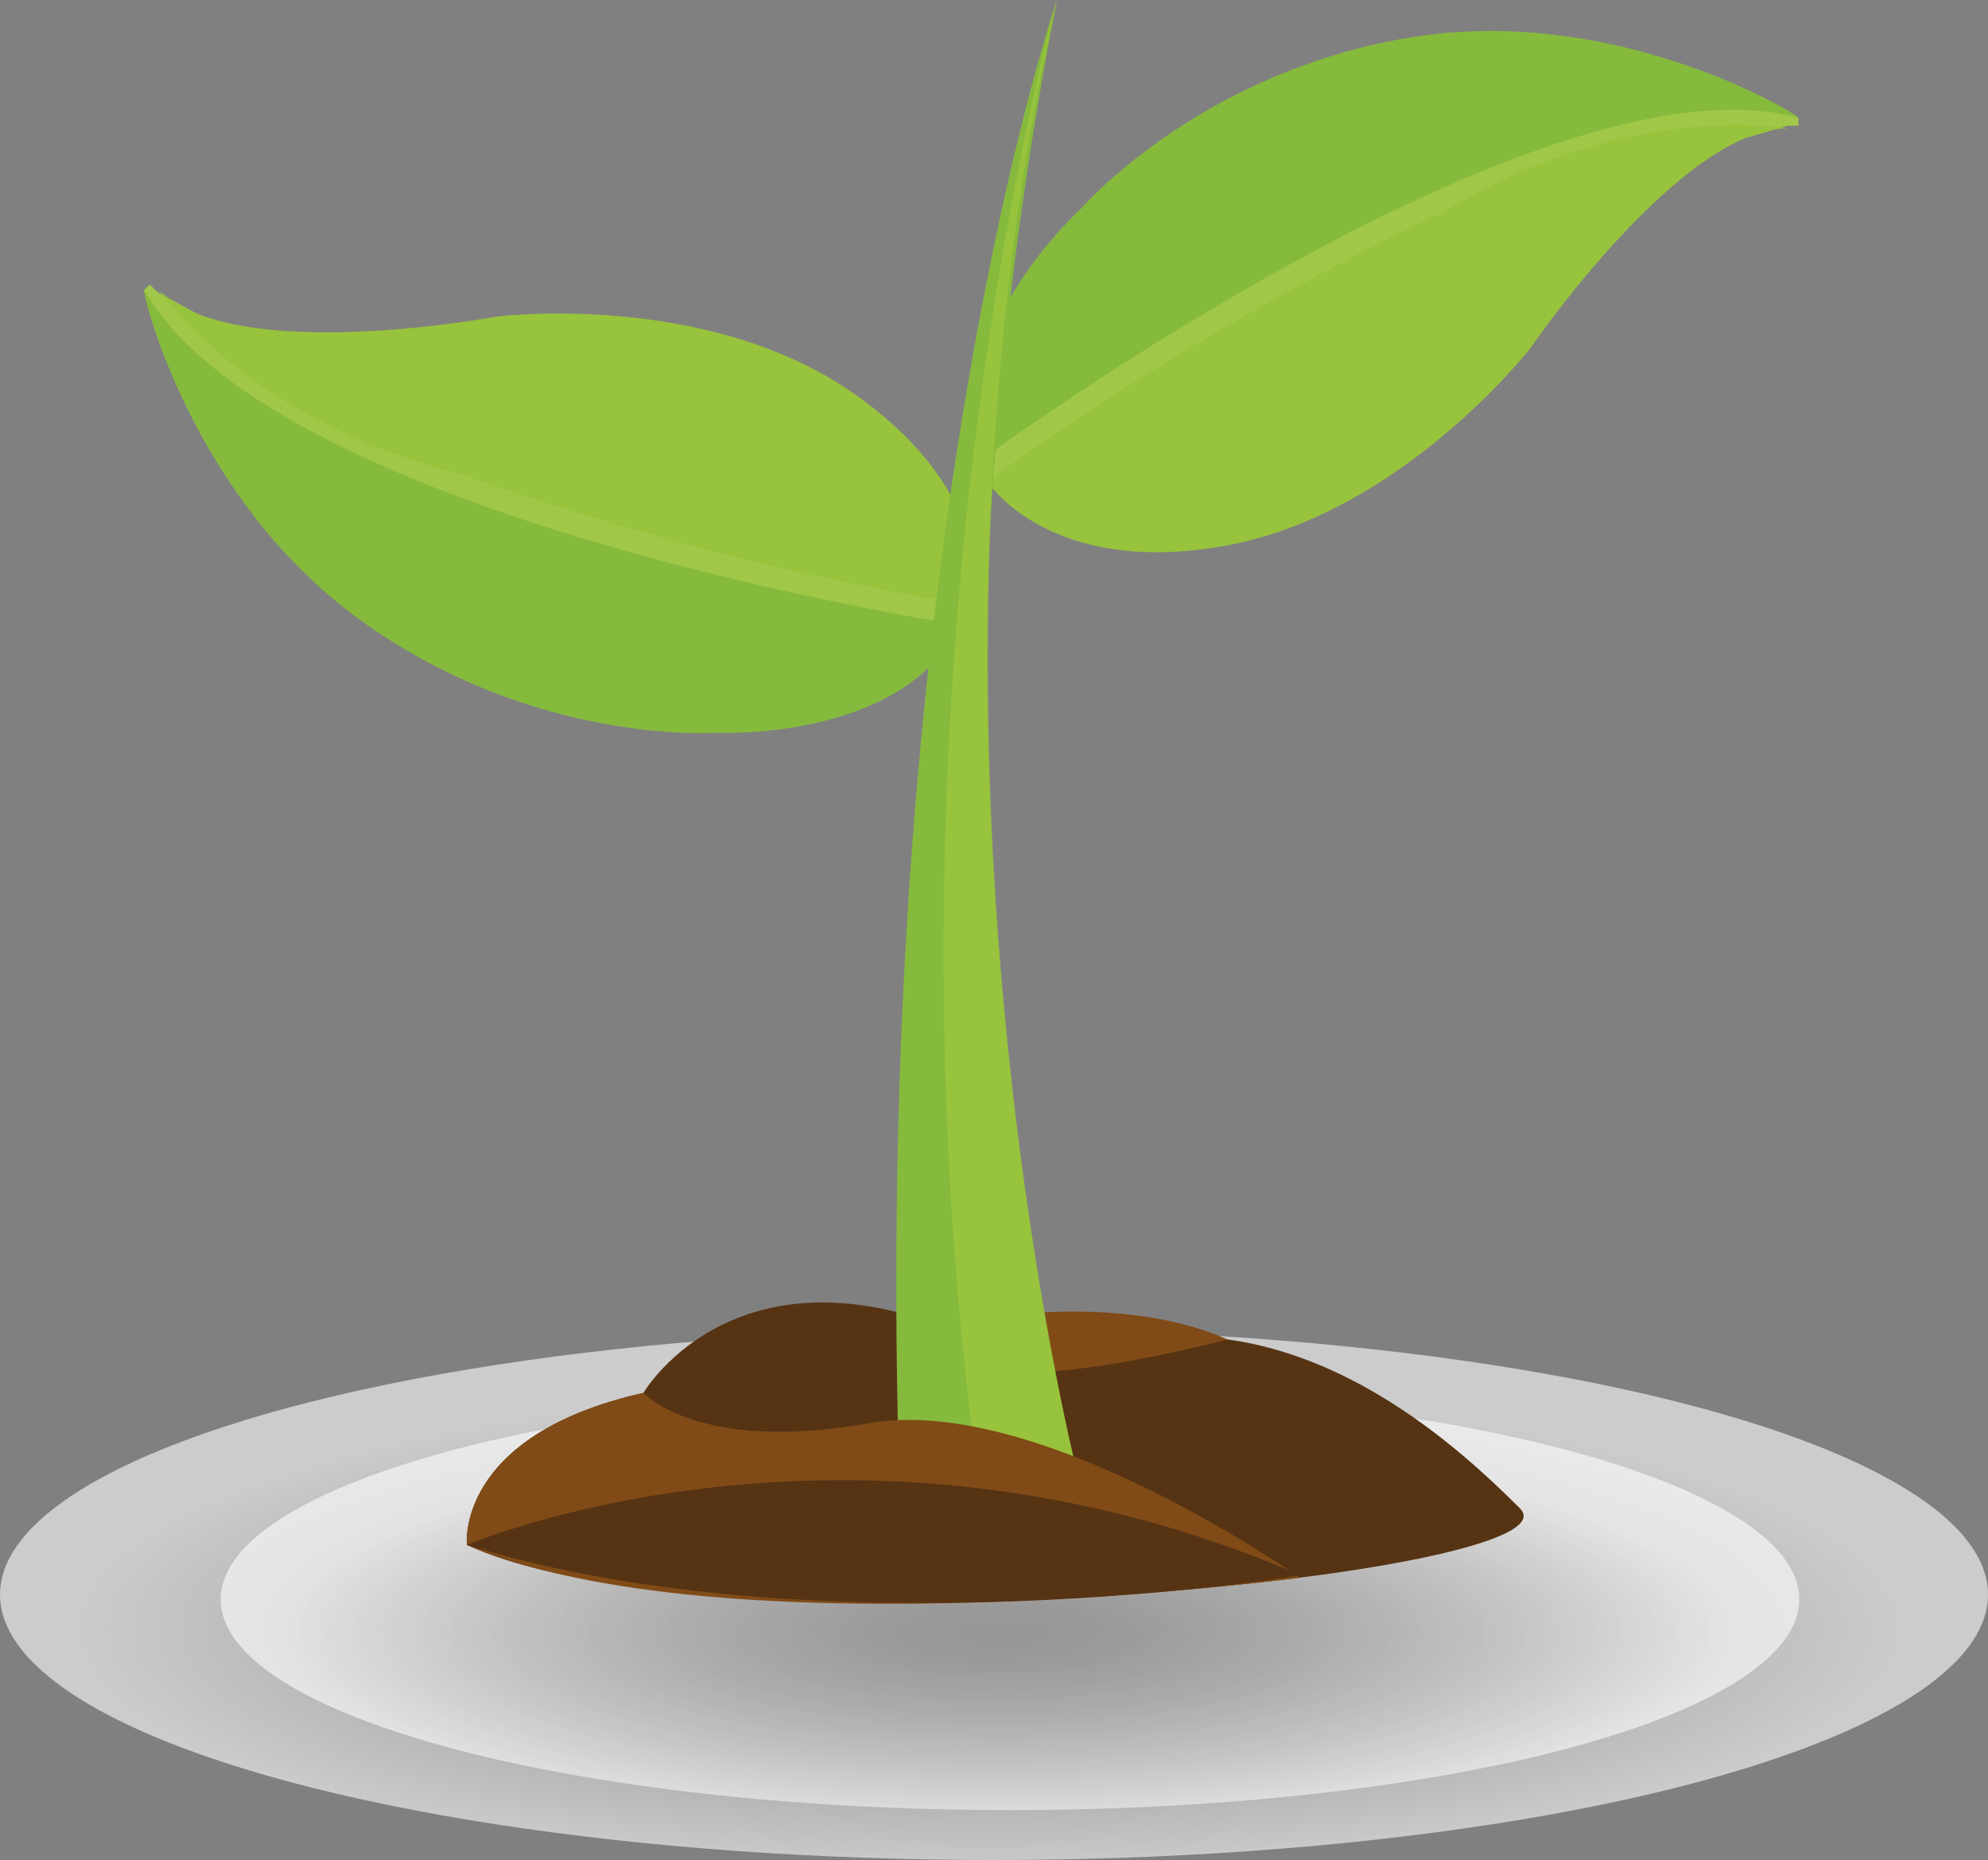 <?xml version="1.0" encoding="iso-8859-1"?>
<!-- Generator: Adobe Illustrator 28.7.1, SVG Export Plug-In . SVG Version: 9.03 Build 54978)  -->
<svg version="1.1" xmlns="http://www.w3.org/2000/svg" xmlns:xlink="http://www.w3.org/1999/xlink" x="0px" y="0px"
	 viewBox="0 0 79.836 74.695" style="enable-background:new 0 0 79.836 74.695;" xml:space="preserve">
<rect x="0" y="0" width="79.836" height="74.695" fill="#808080" stroke="none"/>
<g id="bouwers">
	<g>
		<defs>
			<filter id="Adobe_OpacityMaskFilter" filterUnits="userSpaceOnUse" x="0" y="53.379" width="79.836" height="21.316">
				<feFlood  style="flood-color:white;flood-opacity:1" result="back"/>
				<feBlend  in="SourceGraphic" in2="back" mode="normal"/>
			</filter>
		</defs>
		<mask maskUnits="userSpaceOnUse" x="0" y="53.379" width="79.836" height="21.316" id="SVGID_1_">
			<g style="filter:url(#Adobe_OpacityMaskFilter);">
				<defs>
					
						<filter id="Adobe_OpacityMaskFilter_00000145019565262533385120000014889899914883393720_" filterUnits="userSpaceOnUse" x="-0.28" y="99.12" width="79.836" height="21.316">
						<feFlood  style="flood-color:white;flood-opacity:1" result="back"/>
						<feBlend  in="SourceGraphic" in2="back" mode="normal"/>
					</filter>
				</defs>
				<mask maskUnits="userSpaceOnUse" x="-0.28" y="99.12" width="79.836" height="21.316" id="SVGID_1_">
					<g style="filter:url(#Adobe_OpacityMaskFilter_00000145019565262533385120000014889899914883393720_);">
					</g>
				</mask>
				
					<radialGradient id="SVGID_00000146467003618399980570000007754140998656623802_" cx="529.592" cy="-2598.258" r="34.106" gradientTransform="matrix(1.17 0 0 0.312 -580.196 921.734)" gradientUnits="userSpaceOnUse">
					<stop  offset="0" style="stop-color:#FFFFFF"/>
					<stop  offset="0.081" style="stop-color:#F8F8F8"/>
					<stop  offset="0.2" style="stop-color:#E4E4E4"/>
					<stop  offset="0.341" style="stop-color:#C4C4C4"/>
					<stop  offset="0.5" style="stop-color:#989898"/>
					<stop  offset="0.675" style="stop-color:#5E5E5E"/>
					<stop  offset="0.859" style="stop-color:#1A1A1A"/>
					<stop  offset="0.922" style="stop-color:#000000"/>
				</radialGradient>
				
					<ellipse style="mask:url(#SVGID_1_);fill:url(#SVGID_00000146467003618399980570000007754140998656623802_);" cx="39.638" cy="109.778" rx="39.918" ry="10.658"/>
			</g>
		</mask>
		
			<radialGradient id="SVGID_00000085226566711190112530000005833176063950869690_" cx="529.831" cy="-2744.628" r="34.106" gradientTransform="matrix(1.17 0 0 0.312 -580.196 921.734)" gradientUnits="userSpaceOnUse">
			<stop  offset="0" style="stop-color:#9A9999"/>
			<stop  offset="0.151" style="stop-color:#A1A0A0"/>
			<stop  offset="0.371" style="stop-color:#B4B4B4"/>
			<stop  offset="0.633" style="stop-color:#D4D4D4"/>
			<stop  offset="0.922" style="stop-color:#FFFFFF"/>
		</radialGradient>
		
			<ellipse style="opacity:0.6;fill:url(#SVGID_00000085226566711190112530000005833176063950869690_);" cx="39.918" cy="64.037" rx="39.918" ry="10.658"/>
		<defs>
			
				<filter id="Adobe_OpacityMaskFilter_00000148658287809374750440000011253276210577697694_" filterUnits="userSpaceOnUse" x="8.861" y="55.764" width="63.396" height="16.926">
				<feFlood  style="flood-color:white;flood-opacity:1" result="back"/>
				<feBlend  in="SourceGraphic" in2="back" mode="normal"/>
			</filter>
		</defs>
		
			<mask maskUnits="userSpaceOnUse" x="8.861" y="55.764" width="63.396" height="16.926" id="SVGID_00000111172849892097220650000000927154659264894107_">
			<g style="filter:url(#Adobe_OpacityMaskFilter_00000148658287809374750440000011253276210577697694_);">
				<defs>
					
						<filter id="Adobe_OpacityMaskFilter_00000043433236749260799740000010810966044471971500_" filterUnits="userSpaceOnUse" x="8.581" y="101.505" width="63.396" height="16.926">
						<feFlood  style="flood-color:white;flood-opacity:1" result="back"/>
						<feBlend  in="SourceGraphic" in2="back" mode="normal"/>
					</filter>
				</defs>
				
					<mask maskUnits="userSpaceOnUse" x="8.581" y="101.505" width="63.396" height="16.926" id="SVGID_00000111172849892097220650000000927154659264894107_">
					<g style="filter:url(#Adobe_OpacityMaskFilter_00000043433236749260799740000010810966044471971500_);">
					</g>
				</mask>
				
					<radialGradient id="SVGID_00000074440873778458928660000010564191926076942521_" cx="530.139" cy="-2597.649" r="27.082" gradientTransform="matrix(1.17 0 0 0.312 -580.196 921.734)" gradientUnits="userSpaceOnUse">
					<stop  offset="0" style="stop-color:#FFFFFF"/>
					<stop  offset="0.081" style="stop-color:#F8F8F8"/>
					<stop  offset="0.2" style="stop-color:#E4E4E4"/>
					<stop  offset="0.341" style="stop-color:#C4C4C4"/>
					<stop  offset="0.5" style="stop-color:#989898"/>
					<stop  offset="0.675" style="stop-color:#5E5E5E"/>
					<stop  offset="0.859" style="stop-color:#1A1A1A"/>
					<stop  offset="0.922" style="stop-color:#000000"/>
				</radialGradient>
				
					<ellipse style="mask:url(#SVGID_00000111172849892097220650000000927154659264894107_);fill:url(#SVGID_00000074440873778458928660000010564191926076942521_);" cx="40.278" cy="109.968" rx="31.698" ry="8.463"/>
			</g>
		</mask>
		
			<radialGradient id="SVGID_00000028313551151551877240000010237875955218283961_" cx="530.379" cy="-2744.019" r="27.082" gradientTransform="matrix(1.17 0 0 0.312 -580.196 921.734)" gradientUnits="userSpaceOnUse">
			<stop  offset="0" style="stop-color:#9A9999"/>
			<stop  offset="0.151" style="stop-color:#A1A0A0"/>
			<stop  offset="0.371" style="stop-color:#B4B4B4"/>
			<stop  offset="0.633" style="stop-color:#D4D4D4"/>
			<stop  offset="0.922" style="stop-color:#FFFFFF"/>
		</radialGradient>
		
			<ellipse style="opacity:0.6;fill:url(#SVGID_00000028313551151551877240000010237875955218283961_);" cx="40.559" cy="64.228" rx="31.698" ry="8.463"/>
		<path style="fill:#563313;" d="M18.751,62.042c0,0-0.489-4.397,7.089-6.107c0,0,3.422-5.862,11.978-2.687
			c0,0-0.733,2.443,6.845,0.733s13.689,3.908,16.378,6.595S28.773,66.683,18.751,62.042z"/>
		<path style="fill:#804B17;" d="M37.817,53.249c0,0,6.571-1.607,11.474,0.54C49.292,53.789,36.84,57.157,37.817,53.249z"/>
		<path style="fill:#A1C748;" d="M39.648,18.369v0.967c0,0,7.095-1.396,7.31-1.504c0.215-0.107,7.74-5.908,7.74-5.908l11.18-5.156
			l5.913-1.719h0.43V4.727c0,0-4.945-1.934-5.053-1.934c-0.107,0-16.34,3.115-16.448,3.115c-0.108,0-2.795,3.867-2.795,3.867
			l-8.278,6.23V18.369z"/>
		<path style="fill:#86BA3D;" d="M72.222,4.727c0.311,0.084-7.095-4.619-15.588-3.223C48.141,2.9,43.411,8.379,43.411,8.379
			s-5.59,5.049-3.87,9.99C39.541,18.369,61.901,1.934,72.222,4.727z"/>
		<path style="fill:#98C33C;" d="M39.648,19.336c0,0,2.473,3.867,9.568,2.578c7.095-1.289,12.255-7.949,12.255-7.949
			s6.02-8.809,10.32-8.809c0,0-6.343-1.182-13.76,3.33C58.031,8.486,48.786,12.676,39.648,19.336z"/>
		<path style="fill:#A1C748;" d="M38.473,25.02l0.684-0.684c0,0-6.005-4.026-6.233-4.102c-0.228-0.076-9.654-1.291-9.654-1.291
			l-11.554-4.254l-5.397-2.962l-0.304-0.304l-0.228,0.228c0,0,2.128,4.861,2.204,4.937c0.076,0.076,13.759,9.343,13.835,9.419
			c0.076,0.076,4.713-0.76,4.713-0.76L36.8,26.691L38.473,25.02z"/>
		<path style="fill:#86BA3D;" d="M5.786,11.651c-0.161-0.28,1.748,8.279,8.742,13.293c6.993,5.013,14.215,4.482,14.215,4.482
			s7.526,0.38,9.806-4.33C38.549,25.096,11.107,20.918,5.786,11.651z"/>
		<path style="fill:#98C33C;" d="M39.157,24.336c0,0,0.988-4.482-4.941-8.583s-14.291-3.038-14.291-3.038s-10.49,1.975-13.531-1.063
			c0,0,3.649,5.317,12.087,7.368C18.481,19.019,27.983,22.589,39.157,24.336z"/>
		<path style="fill:#86BA3D;" d="M42.443,0c0,0-7.418,21.484-6.343,58.867h6.343C42.443,58.867,35.778,34.16,42.443,0z"/>
		<path style="fill:#98C33C;" d="M42.443,0c0,0-7.524,26.318-3.225,58.867h3.977C43.196,58.867,35.778,29.326,42.443,0z"/>
		<path style="fill:#804B17;" d="M25.84,55.936c0,0,2.2,2.443,9.045,1.221c6.844-1.221,17.312,6.2,17.312,6.2
			s-23.178,3.082-33.445-1.315C18.751,62.042,18.262,57.645,25.84,55.936z"/>
		<path style="fill:#563313;" d="M18.751,62.042c0,0,15.4-6.595,33.489,1.221C52.24,63.263,32.929,66.439,18.751,62.042z"/>
	</g>
</g>
<g id="Laag_1">
</g>
</svg>
